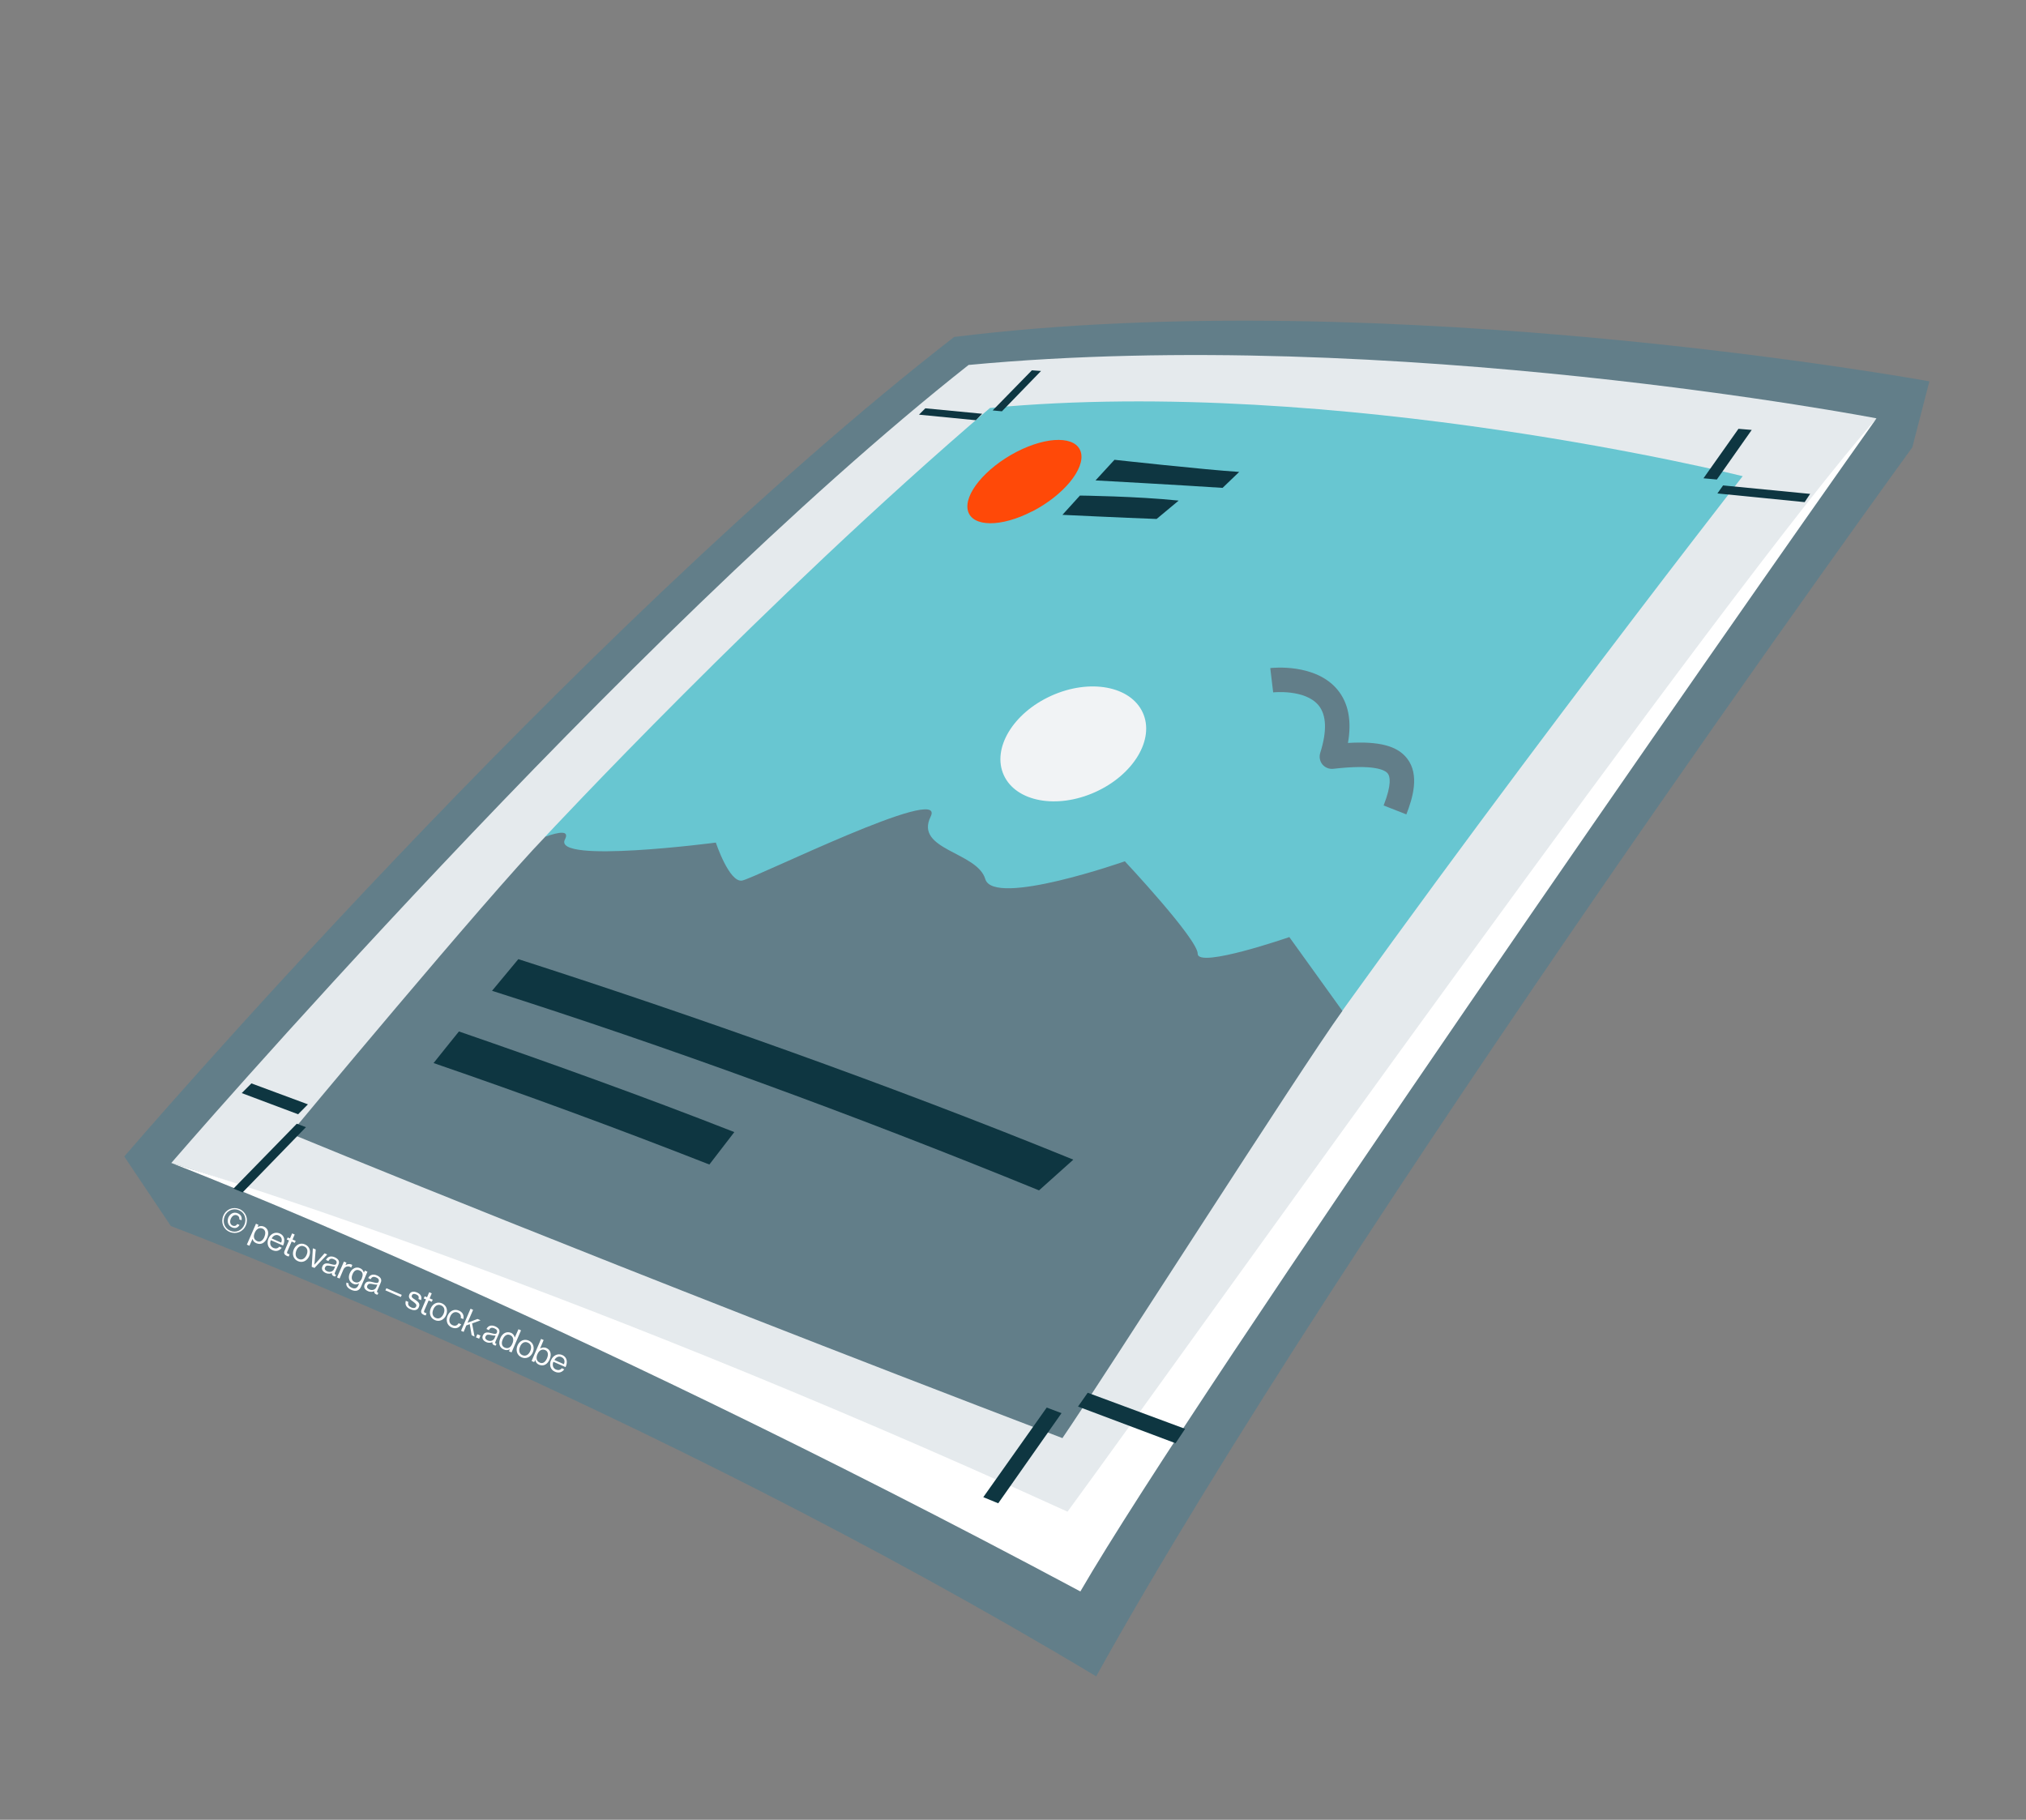 <?xml version="1.0" encoding="UTF-8"?>
<svg id="icons" xmlns="http://www.w3.org/2000/svg" width="181.79" height="163.3" viewBox="0 0 181.79 163.3">
  <rect x="0" y="0" width="181.79" height="163.3" fill="#808080" stroke="none"/>
  <defs>
    <style>
      .cls-1 {
        fill: #e5eaed;
      }

      .cls-1, .cls-2, .cls-3, .cls-4, .cls-5, .cls-6, .cls-7 {
        stroke-width: 0px;
      }

      .cls-2 {
        fill: #627e89;
      }

      .cls-3 {
        fill: #f1f3f5;
      }

      .cls-4 {
        fill: #fff;
      }

      .cls-5 {
        fill: #0e3641;
      }

      .cls-6 {
        fill: #ff4908;
      }

      .cls-7 {
        fill: #68c6d1;
      }
    </style>
  </defs>
  <g>
    <path class="cls-2" d="m85.61,30.24c38.98-4.87,87.51,3.98,87.51,3.98l-1.53,5.92s-51.1,70.37-73.23,110.29C57.52,125.91,15.33,110.02,15.33,110.02l-4.18-6.24S51.47,56.77,85.61,30.24Z"/>
    <path class="cls-1" d="m86.91,32.75c38-3.58,81.46,4.79,81.46,4.79,0,0-46.12,58.94-72.04,103.61C48.01,113.81,15.37,104.36,15.37,104.36c0,0,40.93-47.47,71.54-71.61Z"/>
    <path class="cls-4" d="m95.78,135.65c-47.06-21.47-80.41-31.29-80.41-31.29,0,0,33.88,12.95,81.57,38.45,10.46-18.04,58.74-87.39,71.43-105.26-13.25,15.01-61.63,83.16-72.59,98.11Z"/>
    <path class="cls-7" d="m88.82,36.61c31.26-2.95,67.55,6.12,67.55,6.12,0,0-27.43,35.12-47.17,63.98-40.98-15.64-60.29-31.62-60.29-31.62,0,0,19.74-21.24,39.92-38.48Z"/>
    <g>
      <path class="cls-6" d="m92.63,45.88c-2.8,1.45-5.38,1.43-5.78-.04-.39-1.48,1.57-3.84,4.36-5.29,2.81-1.45,5.39-1.43,5.78.05.39,1.47-1.56,3.84-4.36,5.29Z"/>
      <g>
        <path class="cls-5" d="m111.21,42.35c-3.14-.2-11.21-1.09-11.21-1.09l-1.7,1.85s8.01.44,11.4.67l1.5-1.44Z"/>
        <path class="cls-5" d="m105.74,44.92c-3.71-.39-8.84-.45-8.84-.45l-1.57,1.73s5.42.26,8.45.37l1.97-1.64Z"/>
      </g>
    </g>
    <path class="cls-2" d="m115.69,84.09s-8.21,2.84-8.22,1.5c0-1.32-6.54-8.3-6.54-8.3,0,0-11.76,4.13-12.52,1.6-.72-2.46-6.39-2.61-4.9-5.62,1.47-3.02-15.8,5.56-16.93,5.75-1.15.19-2.35-3.41-2.35-3.41,0,0-14.69,1.93-13.54-.28.43-.83-.49-.7-1.77-.24-5.22,5.39-22.86,26.63-22.86,26.63,0,0,28.29,11.69,69.27,27.33,3.57-5.21,21.26-32.96,25.12-38.34l-4.76-6.62Z"/>
    <path class="cls-3" d="m98.27,71.08c-3.44,1.55-7.11.87-8.2-1.52-1.09-2.39.83-5.58,4.27-7.13,3.45-1.55,7.11-.87,8.2,1.52,1.09,2.39-.83,5.58-4.27,7.13Z"/>
    <path class="cls-2" d="m113.99,59.95c.16-.02,4.04-.45,6.02,1.94.98,1.19,1.29,2.79.94,4.78,2.82-.17,4.45.27,5.32,1.41,1.12,1.45.49,3.55-.08,5l-2.04-.8c.76-1.94.56-2.62.38-2.86-.26-.34-1.25-.85-4.9-.43-.37.04-.73-.11-.97-.39-.23-.28-.31-.67-.2-1.03.62-1.96.57-3.4-.15-4.28-1.21-1.46-4.04-1.16-4.07-1.16l-.26-2.17Z"/>
    <g>
      <path class="cls-5" d="m38.89,95.39c8.09,2.78,16.4,5.83,24.76,9.11l2.24-2.91c-7.99-3.14-16.94-6.35-24.71-9.03-.74.92-1.52,1.88-2.28,2.84Z"/>
      <path class="cls-5" d="m96.3,104.06c-16.51-6.73-34.4-13.04-49.79-17.99-.78.93-1.55,1.86-2.36,2.84,15.7,5.01,32.19,11.01,49.08,17.91l3.07-2.75Z"/>
    </g>
    <g>
      <polygon class="cls-5" points="88.13 37.13 83.03 36.64 82.46 37.21 87.56 37.71 88.13 37.13"/>
      <polygon class="cls-5" points="89.07 36.83 89.9 36.91 93.41 33.29 92.59 33.23 89.07 36.83"/>
      <polygon class="cls-5" points="20.95 106.66 21.77 107 27.45 101.15 26.63 100.84 20.95 106.66"/>
      <polygon class="cls-5" points="21.69 98.09 26.75 99.99 27.63 99.1 22.56 97.22 21.69 98.09"/>
      <polygon class="cls-5" points="154.61 43.56 154.1 44.28 161.93 45.06 162.42 44.32 154.61 43.56"/>
      <polygon class="cls-5" points="157.18 38.58 155.99 38.48 152.85 42.92 154.05 43.03 157.18 38.58"/>
      <polygon class="cls-5" points="88.23 134.35 89.57 134.9 95.25 126.81 93.92 126.31 88.23 134.35"/>
      <polygon class="cls-5" points="96.73 126.22 105.48 129.51 106.34 128.22 97.6 124.98 96.73 126.22"/>
    </g>
  </g>
  <g>
    <path class="cls-4" d="m20.04,109.09c.25-.59.88-.83,1.45-.59s.82.88.57,1.46c-.25.59-.88.83-1.45.59s-.82-.87-.57-1.46h0Zm1.89.81c.22-.54.02-1.09-.49-1.3-.5-.22-1.06.02-1.28.54-.22.54-.01,1.08.49,1.3s1.05,0,1.28-.54Zm-1.45-.63c.16-.36.49-.55.86-.39.29.12.39.37.33.62l-.2-.08c.03-.15-.03-.28-.19-.36-.24-.1-.46.05-.57.31-.12.28-.05.52.16.61.18.08.34.01.42-.14l.2.08c-.05.11-.16.2-.26.25-.12.04-.26.04-.42-.03-.35-.16-.46-.52-.32-.89h0Z"/>
    <path class="cls-4" d="m22.96,109.81l.23.1-.08.2h0c.17-.09.36-.13.57-.04.36.16.49.54.29,1.01-.2.46-.55.65-.95.49-.2-.08-.31-.19-.36-.4h0l-.28.62-.23-.1.82-1.88h0Zm.76,1.18c.14-.32.11-.62-.16-.74-.31-.13-.56.05-.7.37s-.11.61.22.76c.28.12.51-.07.65-.39h0Z"/>
    <path class="cls-4" d="m24.09,111.14c.17-.41.59-.63,1-.46.43.18.52.62.31,1.09l-1.1-.48c-.12.29-.04.58.24.7.2.08.39.05.52-.12l.22.1c-.2.27-.49.36-.82.22-.44-.18-.54-.64-.37-1.05h0Zm.28-.01l.86.38c.12-.29.03-.52-.22-.64s-.5.01-.63.26h0Z"/>
    <path class="cls-4" d="m25.82,111.05l.2.08.19-.45.23.1-.19.45.28.12-.08.18-.28-.12-.4.92c-.04.1,0,.15.08.19l.13.03h0l-.07.2c-.06,0-.12-.03-.19-.06-.18-.08-.27-.22-.2-.41l.41-.97-.2-.08.09-.19h0s0,.01,0,.01Z"/>
    <path class="cls-4" d="m26.36,112.12c.17-.41.58-.64,1.01-.45s.54.64.37,1.05c-.17.41-.59.64-1.01.45-.42-.18-.54-.64-.37-1.05Zm1.15.49c.14-.32.09-.63-.22-.76-.3-.14-.58.05-.7.37s-.08.63.22.76.56-.05.7-.37Z"/>
    <path class="cls-4" d="m28.09,112.02l.24.1-.09,1.04c-.01.14-.04.34-.04.34h0s.13-.16.23-.25l.69-.78.24.1-1.14,1.21-.25-.1.1-1.64h.02Z"/>
    <path class="cls-4" d="m29.82,114.22h0c-.13.07-.33.12-.58.02-.28-.12-.43-.34-.31-.6.14-.34.44-.3.82-.19.21.05.37.1.43-.06.07-.16,0-.3-.22-.39-.24-.1-.39-.05-.49.16l-.22-.1c.13-.27.4-.4.78-.24.3.14.49.34.33.68l-.3.68c-.05.11-.04.2.09.21h0l-.07.16-.13-.03c-.15-.07-.2-.16-.16-.32h.02s.02,0,.02,0Zm.15-.33l.1-.24c-.1.01-.24-.01-.37-.04-.24-.05-.44-.09-.53.12-.09.19.05.29.2.36.3.12.52-.03.6-.2h0Z"/>
    <path class="cls-4" d="m30.99,113.54h0c.15-.1.35-.15.54-.07.04,0,.06.04.08.06l-.1.22h0s-.05-.04-.1-.07c-.23-.1-.49,0-.6.25l-.34.8-.23-.1.62-1.42.23.1-.1.24h0Z"/>
    <path class="cls-4" d="m31.08,115.09l.2.08c-.03.17.08.3.29.39.26.12.45.05.57-.19l.08-.2h0c-.17.08-.32.13-.52.04-.37-.16-.5-.56-.31-.97.19-.43.58-.59.91-.44.2.08.3.24.35.4h0l.09-.18.23.1-.58,1.35c-.16.37-.48.45-.86.28-.36-.16-.52-.41-.44-.65h-.02Zm1.39-.4c.13-.31.09-.57-.22-.69-.28-.12-.5.04-.62.35-.13.31-.08.58.18.69.32.14.53-.04.67-.34h0Z"/>
    <path class="cls-4" d="m33.61,115.85h0c-.13.07-.33.12-.58.02-.28-.12-.43-.34-.31-.6.14-.34.44-.3.82-.19.21.05.37.1.43-.06.07-.16,0-.3-.22-.39-.24-.1-.39-.05-.49.16l-.22-.1c.13-.27.4-.4.78-.24.3.14.49.34.33.68l-.29.67c-.05.11-.05.19.09.22h0l-.07.16-.13-.03c-.15-.07-.2-.16-.16-.32h.02s.01,0,.01,0Zm.15-.33l.1-.24c-.1.01-.24-.01-.37-.04-.24-.05-.44-.09-.53.12-.09.19.05.29.2.36.3.12.52-.03.6-.2h0Z"/>
    <path class="cls-4" d="m34.67,115.6l1.38.6-.09.19-1.38-.6.09-.19Z"/>
    <path class="cls-4" d="m36.41,116.73l.23.1c-.08.26.06.41.27.5.24.1.38.03.43-.09.07-.16-.02-.25-.26-.43-.26-.18-.48-.34-.35-.65.1-.24.35-.32.68-.18.36.16.46.39.37.69l-.23-.1c.06-.21,0-.33-.22-.42-.2-.08-.33-.03-.37.09-.07.16.06.25.29.39.26.18.48.34.33.67-.12.29-.42.33-.74.19-.4-.16-.53-.44-.42-.78h0Z"/>
    <path class="cls-4" d="m38.12,116.33l.2.08.19-.45.23.1-.19.45.28.12-.09.19-.28-.12-.4.92c-.04.1,0,.15.08.19l.13.03h0l-.07.2c-.06,0-.12-.03-.19-.06-.18-.08-.27-.22-.2-.41l.41-.97-.2-.08.08-.18h.01Z"/>
    <path class="cls-4" d="m38.65,117.41c.17-.41.58-.64,1.01-.45s.54.64.37,1.05c-.17.41-.59.64-1.01.45-.42-.18-.54-.64-.37-1.05Zm1.15.49c.14-.32.09-.63-.22-.76-.3-.14-.58.05-.7.37-.14.32-.08.63.22.76s.56-.05.7-.37Z"/>
    <path class="cls-4" d="m40.17,118.06c.17-.41.58-.64,1.01-.45.34.14.48.44.39.76l-.23-.1c.05-.2-.03-.38-.25-.48-.3-.14-.58.05-.7.37-.14.32-.08.63.22.76.24.1.42.03.54-.18l.23.1c-.18.33-.49.43-.85.28-.42-.18-.54-.64-.37-1.05h0Z"/>
    <path class="cls-4" d="m42.14,118.83l-.3.11-.24.58-.23-.1.85-1.98.23.1-.5,1.16.89-.34.28.12-.76.28.22,1.18-.26-.12-.17-.99h-.01Z"/>
    <path class="cls-4" d="m42.83,119.73l.28.12-.12.28-.28-.12.12-.28Z"/>
    <path class="cls-4" d="m44.22,120.42h0c-.13.07-.33.12-.58.02-.28-.12-.43-.34-.31-.6.14-.34.44-.3.82-.19.21.05.37.1.43-.06.07-.16,0-.3-.22-.39-.24-.1-.39-.05-.49.16l-.22-.1c.13-.27.4-.4.78-.24.3.14.49.34.33.68l-.3.68c-.05.11-.04.2.09.21h0l-.07.16-.13-.03c-.15-.07-.2-.16-.16-.32h.02s.02,0,.02,0Zm.15-.33l.1-.24c-.1.01-.24-.01-.37-.04-.24-.05-.44-.09-.53.12-.09.19.05.29.2.36.3.12.52-.03.6-.2h0Z"/>
    <path class="cls-4" d="m44.89,120.09c.2-.48.59-.63.95-.49.2.08.31.25.35.43h0l.33-.75.23.1-.85,1.98-.23-.1.08-.18h0c-.17.08-.34.11-.54.02-.4-.16-.51-.57-.31-1.02h0Zm1.09.47c.14-.32.08-.64-.22-.76-.28-.12-.51.07-.65.39s-.1.62.18.74c.32.14.56-.04.69-.37Z"/>
    <path class="cls-4" d="m46.43,120.75c.17-.41.58-.64,1.01-.45s.54.64.37,1.05c-.17.41-.59.64-1.01.45-.42-.18-.54-.64-.37-1.05Zm1.15.49c.14-.32.09-.63-.22-.76-.3-.14-.58.05-.7.37-.14.32-.08.63.22.76s.56-.05.7-.37Z"/>
    <path class="cls-4" d="m48.02,122.05h0l-.09.18-.23-.1.85-1.98.23.1-.32.76h0c.17-.09.37-.13.57-.04.36.16.49.54.29,1.01-.2.46-.55.65-.94.49-.2-.08-.3-.21-.35-.42h0Zm1.06-.16c.14-.32.11-.62-.16-.74-.31-.13-.56.05-.7.37-.14.32-.09.63.22.76.28.12.5-.07.64-.39h0Z"/>
    <path class="cls-4" d="m49.45,122.05c.17-.41.59-.63.99-.46.43.18.52.62.31,1.09l-1.1-.48c-.11.3-.04.58.24.7.2.08.39.05.52-.12l.22.1c-.2.27-.49.36-.82.22-.44-.18-.54-.64-.37-1.05,0,0,0,0,0,0Zm.29-.01l.86.38c.12-.29.03-.52-.22-.64s-.5.01-.63.26h0Z"/>
  </g>
</svg>